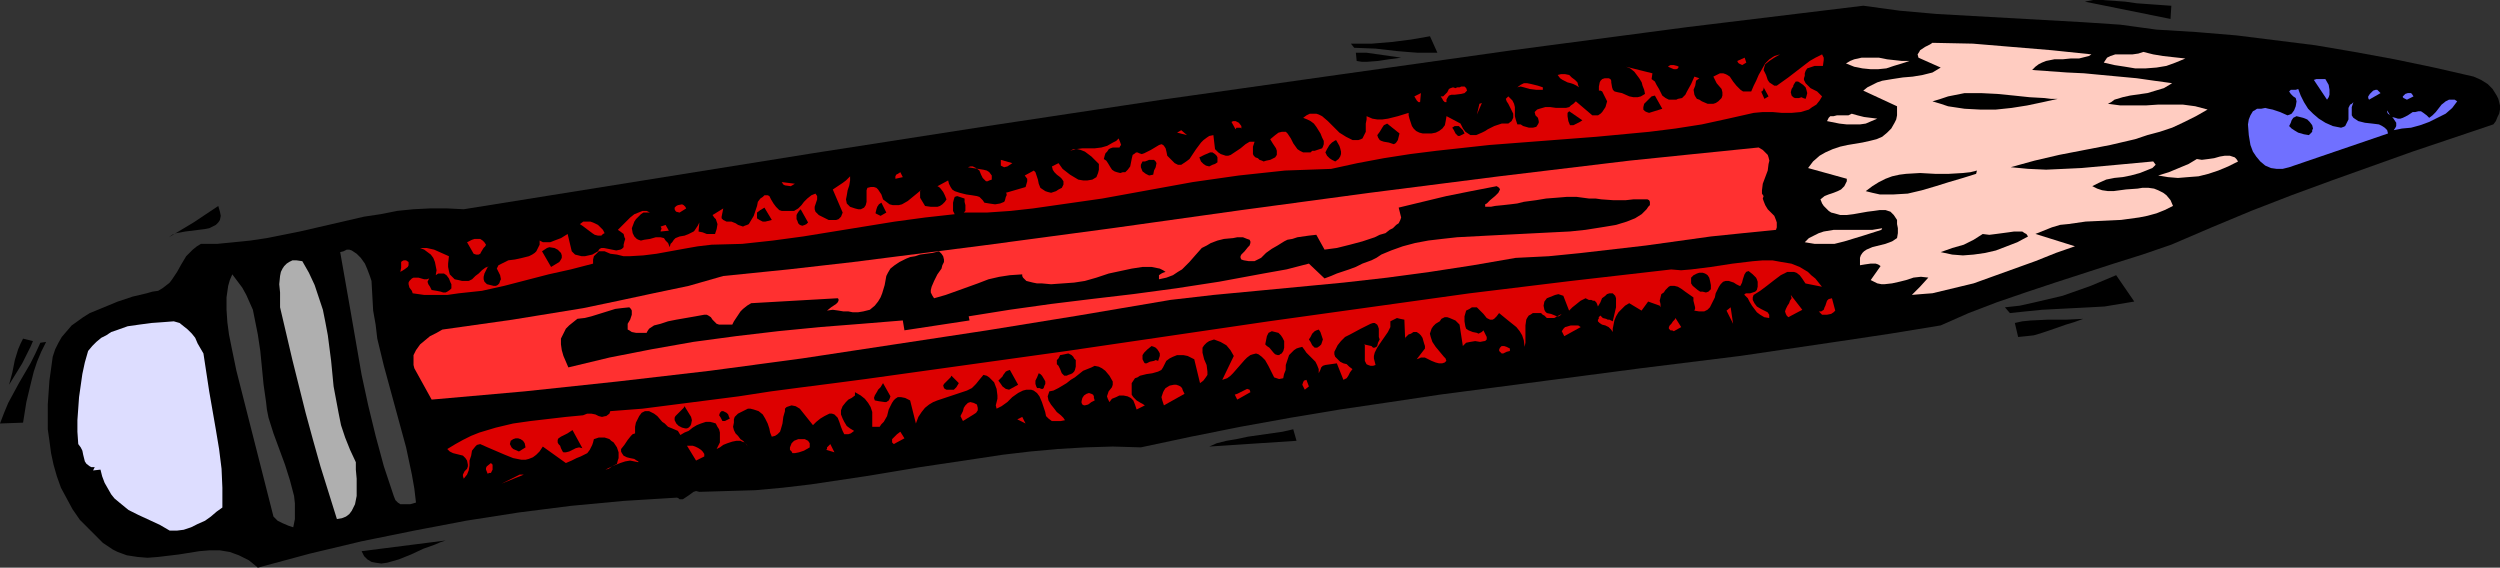 <?xml version="1.0" encoding="UTF-8" standalone="no"?>
<svg
   version="1.0"
   width="129.766mm"
   height="29.466mm"
   id="svg100"
   sodipodi:docname="Pencil 10.wmf"
   xmlns:inkscape="http://www.inkscape.org/namespaces/inkscape"
   xmlns:sodipodi="http://sodipodi.sourceforge.net/DTD/sodipodi-0.dtd"
   xmlns="http://www.w3.org/2000/svg"
   xmlns:svg="http://www.w3.org/2000/svg">
  <rect width="100%" height="100%" fill="#333333" stroke="none"/>
  <sodipodi:namedview
     id="namedview100"
     pagecolor="#ffffff"
     bordercolor="#000000"
     borderopacity="0.25"
     inkscape:showpageshadow="2"
     inkscape:pageopacity="0.0"
     inkscape:pagecheckerboard="0"
     inkscape:deskcolor="#d1d1d1"
     inkscape:document-units="mm" />
  <defs
     id="defs1">
    <pattern
       id="WMFhbasepattern"
       patternUnits="userSpaceOnUse"
       width="6"
       height="6"
       x="0"
       y="0" />
  </defs>
  <path
     style="fill:#000000;fill-opacity:1;fill-rule:evenodd;stroke:none"
     d="m 394.304,61.421 -0.97,-1.131 2.909,-0.323 2.909,-0.647 2.747,-0.647 2.747,-0.647 2.747,-0.97 2.747,-0.97 5.01,-2.101 3.555,5.172 -2.909,0.485 -2.909,0.485 -2.909,0.162 -6.302,0.323 -3.07,0.162 -3.232,0.323 z"
     id="path1" />
  <path
     style="fill:#000000;fill-opacity:1;fill-rule:evenodd;stroke:none"
     d="m 395.92,66.109 -0.646,-2.748 1.454,-0.323 1.616,-0.162 3.394,-0.162 h 3.555 l 3.394,-0.162 -1.778,0.647 -1.616,0.485 -3.232,1.131 -1.454,0.485 -1.616,0.485 -1.454,0.162 z"
     id="path2" />
  <path
     style="fill:#000000;fill-opacity:1;fill-rule:evenodd;stroke:none"
     d="M 7.918,67.24 9.05,67.078 8.08,69.018 7.272,70.958 6.626,72.897 6.141,74.837 5.171,78.878 4.525,82.919 0,83.08 0.808,80.979 1.616,79.039 3.717,75.16 5.979,71.281 6.949,69.341 Z"
     id="path3" />
  <path
     style="fill:#000000;fill-opacity:1;fill-rule:evenodd;stroke:none"
     d="M 4.525,66.432 6.464,66.917 5.979,68.048 5.494,69.018 4.363,71.281 3.07,73.382 1.778,75.483 2.424,73.059 2.909,70.634 3.555,68.533 4.04,67.402 Z"
     id="path4" />
  <path
     style="fill:#000000;fill-opacity:1;fill-rule:evenodd;stroke:none"
     d="m 265.67,9.375 -0.646,-0.808 h 2.101 1.939 l 3.878,-0.323 3.878,-0.485 3.717,-0.647 1.454,3.233 h -1.939 -1.939 l -2.101,-0.162 -1.939,-0.162 -4.202,-0.485 z"
     id="path5" />
  <path
     style="fill:#000000;fill-opacity:1;fill-rule:evenodd;stroke:none"
     d="m 266.155,11.961 -0.162,-1.616 h 2.101 l 2.262,0.323 2.262,0.323 2.262,0.323 -2.424,0.323 -2.101,0.323 -2.101,0.162 h -1.131 z"
     id="path6" />
  <path
     style="fill:#000000;fill-opacity:1;fill-rule:evenodd;stroke:none"
     d="m 237.229,87.606 1.454,-0.647 1.939,-0.485 1.939,-0.323 2.262,-0.485 2.262,-0.323 2.262,-0.323 2.262,-0.323 2.101,-0.485 0.646,2.263 z"
     id="path7" />
  <path
     style="fill:#000000;fill-opacity:1;fill-rule:evenodd;stroke:none"
     d="M 409.009,0.323 410.625,0 h 1.778 l 2.262,0.162 2.262,0.162 2.262,0.323 4.525,0.323 2.262,0.162 -0.162,2.586 z"
     id="path8" />
  <path
     style="fill:#000000;fill-opacity:1;fill-rule:evenodd;stroke:none"
     d="m 87.426,106.032 -0.97,0.323 -1.131,0.485 -2.262,0.808 -2.424,1.131 -2.424,0.97 -1.131,0.323 -1.131,0.323 -1.131,0.162 -1.131,-0.162 -0.808,-0.162 -0.808,-0.485 -0.646,-0.647 -0.485,-0.97 z"
     id="path9" />
  <path
     style="fill:#ffd866;fill-opacity:1;fill-rule:evenodd;stroke:none"
     d="m 229.149,50.592 -0.646,2.101 -0.97,1.94 -1.131,1.94 -1.293,1.94 -1.293,1.94 -1.778,1.778 -1.616,1.778 -1.939,1.616 -1.939,1.616 -2.101,1.616 -2.262,1.455 -2.262,1.455 -2.262,1.293 -2.424,1.293 -2.424,1.131 -2.424,1.131 -5.01,1.94 -2.424,0.808 -2.424,0.647 -2.424,0.647 -2.424,0.485 -2.262,0.323 -2.262,0.323 -2.101,0.162 h -2.101 -1.939 l -1.778,-0.162 -1.778,-0.323 -1.454,-0.485 -1.293,-0.647 -1.293,-0.647 -1.939,-1.778 1.293,-1.778 1.293,-1.778 1.454,-1.616 1.616,-1.455 1.616,-1.455 1.616,-1.293 1.778,-1.131 1.778,-1.131 3.555,-1.94 3.878,-1.616 3.717,-1.455 3.717,-1.293 0.646,-0.485 0.485,-0.485 0.97,-0.97 0.646,-1.131 0.323,-1.293 v -1.293 l -0.162,-1.293 -0.485,-1.293 -0.485,-1.131 -8.08,-9.698 0.646,-0.647 0.808,-0.808 0.97,-0.647 1.131,-0.647 1.131,-0.485 1.454,-0.485 1.293,-0.323 1.616,-0.323 1.616,-0.162 1.616,-0.162 3.394,-0.162 3.555,0.162 3.717,0.647 3.555,0.647 3.555,0.97 1.616,0.647 1.616,0.808 1.454,0.647 1.293,0.808 1.293,0.97 1.293,0.97 0.97,0.97 0.97,1.131 0.646,1.131 0.646,1.293 0.485,1.293 z"
     id="path10" />
  <path
     style="fill:#ffb73d;fill-opacity:1;fill-rule:evenodd;stroke:none"
     d="m 187.133,53.501 -1.616,1.778 -1.616,1.455 -1.939,1.293 -1.778,1.131 -2.101,0.97 -1.939,0.97 -4.202,1.616 -1.293,1.778 -1.454,1.616 -1.454,1.455 -1.616,1.293 -1.454,1.131 -1.616,1.293 -3.07,2.425 -0.646,-0.162 -0.646,-0.162 -0.485,-0.323 -0.323,-0.485 -0.646,-0.808 -0.485,-1.131 -0.646,-2.263 -0.323,-1.131 -0.323,-0.97 1.131,-1.455 1.131,-1.455 2.747,-2.748 2.747,-2.586 2.747,-2.425 2.747,-2.425 2.586,-2.586 1.293,-1.455 1.131,-1.293 0.97,-1.616 0.97,-1.616 1.131,-0.485 0.97,-0.323 h 1.293 l 0.97,0.162 1.131,0.323 0.97,0.485 0.97,0.647 0.808,0.647 0.97,0.808 0.646,0.808 0.646,0.97 0.485,0.97 0.323,0.97 0.162,0.97 0.162,0.97 z"
     id="path11" />
  <path
     style="fill:#000000;fill-opacity:1;fill-rule:evenodd;stroke:none"
     d="m 42.824,40.409 0.323,1.131 0.162,0.808 -0.162,0.808 -0.323,0.485 -0.485,0.485 -0.646,0.323 -0.646,0.323 -0.808,0.162 -3.878,0.485 -1.778,0.323 -0.808,0.323 -0.646,0.485 2.424,-1.455 2.424,-1.455 2.424,-1.616 z"
     id="path12" />
  <path
     style="fill:#000000;fill-opacity:1;fill-rule:evenodd;stroke:none"
     d="m 152.389,90.354 -19.715,-18.103 0.162,-0.808 0.162,-0.485 0.485,-0.647 0.646,-0.647 1.293,-0.97 1.293,-0.97 2.424,2.586 2.101,2.748 1.939,2.748 1.939,2.909 1.778,2.909 1.616,2.909 1.939,2.909 z"
     id="path13" />
  <path
     style="fill:#000000;fill-opacity:1;fill-rule:evenodd;stroke:none"
     d="m 28.765,57.542 -2.747,0.647 -2.909,0.97 -2.747,1.131 -2.747,1.131 -1.293,0.808 -1.131,0.808 -1.131,0.808 -0.97,1.131 -0.97,1.131 -0.646,1.131 -0.646,1.293 -0.485,1.455 -0.646,4.687 -0.323,4.687 v 2.425 2.425 l 0.323,2.263 0.323,2.425 0.485,2.263 0.646,2.263 0.808,2.263 1.131,2.101 1.131,2.101 1.454,2.101 1.778,1.778 1.939,1.94 0.808,0.808 0.97,0.647 0.97,0.647 0.97,0.485 1.778,0.647 2.101,0.323 1.939,0.162 2.101,-0.162 4.04,-0.485 4.04,-0.647 1.939,-0.162 h 2.101 l 1.939,0.323 1.778,0.647 0.97,0.485 0.97,0.485 0.808,0.647 0.97,0.808 10.181,-2.748 10.181,-2.425 10.342,-2.101 10.181,-1.94 10.342,-1.616 10.181,-1.293 10.342,-0.97 10.504,-0.647 0.323,0.162 0.162,0.162 h 0.646 l 0.97,-0.647 1.131,-0.808 0.485,-0.162 0.646,0.162 5.494,-0.162 5.494,-0.162 5.333,-0.485 5.494,-0.647 10.827,-1.616 10.666,-1.778 10.827,-1.616 5.333,-0.808 5.494,-0.647 5.333,-0.485 5.494,-0.323 5.333,-0.162 5.494,0.162 9.858,-2.101 9.696,-1.94 9.858,-1.778 9.696,-1.616 9.858,-1.455 9.696,-1.455 19.715,-2.586 19.715,-2.586 19.554,-2.425 19.715,-2.909 9.696,-1.455 9.858,-1.616 5.494,-2.425 5.494,-2.101 5.656,-1.94 5.818,-1.94 11.474,-3.718 5.656,-1.778 5.656,-1.94 7.918,-3.394 7.757,-3.233 7.918,-3.071 7.918,-2.909 15.837,-5.657 15.837,-5.334 0.485,-0.647 0.323,-0.808 0.323,-0.647 0.162,-0.808 v -0.808 l -0.162,-0.647 -0.162,-0.647 -0.323,-0.647 -0.808,-1.293 -0.97,-0.97 -1.293,-0.808 -1.454,-0.647 -7.757,-1.778 -7.757,-1.616 -7.918,-1.455 -7.595,-1.293 -7.757,-0.97 -7.757,-0.97 -7.757,-0.647 -7.918,-0.485 -7.11,-0.97 -7.272,-0.485 -14.382,-0.808 -14.382,-0.808 -7.272,-0.647 -7.11,-0.97 -34.582,4.203 -34.259,4.526 -34.421,4.849 -34.259,4.849 -34.259,5.172 -34.259,5.334 -34.259,5.496 -34.259,5.496 -3.232,-0.162 h -3.394 l -3.232,0.162 -3.232,0.323 -3.232,0.647 -3.232,0.485 -6.302,1.455 -6.302,1.455 -6.464,1.293 -3.232,0.485 -3.232,0.323 -3.232,0.323 h -3.232 l -0.808,0.485 -0.808,0.647 -0.646,0.647 -0.646,0.647 -0.97,1.616 -0.808,1.455 -0.97,1.455 -0.485,0.647 -0.808,0.647 -0.646,0.485 -0.808,0.485 -1.131,0.162 z"
     id="path14" />
  <path
     style="fill:#ddddff;fill-opacity:1;fill-rule:evenodd;stroke:none"
     d="m 15.352,87.121 0.485,0.647 0.323,0.647 0.162,0.808 0.162,0.647 0.162,0.647 0.323,0.485 0.646,0.485 0.323,0.162 h 0.646 l -0.323,0.647 1.454,-0.162 0.323,1.293 0.485,1.293 0.646,1.131 0.646,1.131 0.646,0.808 0.97,0.808 1.778,1.455 1.939,0.97 4.202,1.94 1.939,1.131 h 1.454 l 1.293,-0.162 1.454,-0.485 1.293,-0.647 1.454,-0.647 1.131,-0.808 1.131,-0.97 1.131,-0.808 v -3.879 l -0.162,-3.718 -0.485,-3.879 -0.646,-3.879 -1.293,-7.435 -1.131,-7.435 -1.131,-1.94 -0.485,-1.131 -0.646,-0.808 -0.808,-0.808 -0.808,-0.647 -0.808,-0.647 -1.131,-0.323 -2.101,0.162 -2.262,0.162 -2.424,0.323 -2.262,0.323 -2.262,0.808 -0.97,0.323 -0.97,0.647 -0.97,0.485 -0.97,0.808 -0.808,0.808 -0.808,0.97 -0.646,2.263 -0.485,2.263 -0.323,2.263 -0.323,2.263 -0.162,2.263 -0.162,2.263 v 2.263 z"
     id="path15" />
  <path
     style="fill:#3f3f3f;fill-opacity:1;fill-rule:evenodd;stroke:none"
     d="m 46.379,72.736 7.272,28.609 0.808,0.808 0.97,0.485 1.131,0.485 0.97,0.323 0.323,-1.616 v -1.455 -1.616 l -0.162,-1.455 -0.808,-3.071 -0.97,-3.071 -1.131,-3.071 -1.131,-3.071 -0.97,-3.071 -0.323,-1.616 -0.162,-1.455 -0.485,-3.394 -0.646,-6.627 -0.485,-3.233 -0.646,-3.233 -0.323,-1.616 -0.646,-1.455 -0.646,-1.455 -0.808,-1.455 -0.97,-1.293 -0.97,-1.293 -0.485,1.131 -0.323,1.131 -0.162,1.131 -0.162,1.131 v 2.425 l 0.162,2.425 0.323,2.425 0.485,2.425 z"
     id="path16" />
  <path
     style="fill:#afafaf;fill-opacity:1;fill-rule:evenodd;stroke:none"
     d="m 54.944,60.29 2.424,10.345 2.586,10.345 1.454,5.334 1.454,5.172 1.616,5.172 1.616,5.172 0.97,-0.162 0.808,-0.323 0.646,-0.485 0.485,-0.647 0.323,-0.647 0.323,-0.647 0.323,-1.616 v -1.616 -1.778 l -0.162,-1.778 V 90.677 l -1.131,-2.425 -0.97,-2.425 -0.808,-2.425 -0.485,-2.425 -0.97,-5.172 -0.485,-5.011 -0.646,-5.011 -0.485,-2.586 -0.485,-2.425 -0.808,-2.425 -0.808,-2.425 -1.131,-2.425 -1.293,-2.263 -1.131,-0.162 h -0.808 l -0.646,0.323 -0.485,0.323 -0.485,0.485 -0.323,0.485 -0.323,0.647 -0.162,0.808 -0.162,1.616 0.162,1.616 z"
     id="path17" />
  <path
     style="fill:#3f3f3f;fill-opacity:1;fill-rule:evenodd;stroke:none"
     d="m 66.741,49.46 2.101,11.961 2.101,12.123 1.293,5.98 1.454,5.98 1.616,5.98 1.939,5.819 0.323,0.808 0.485,0.485 0.485,0.323 h 0.646 1.293 l 1.131,-0.323 -0.323,-2.748 -0.485,-2.748 -1.131,-5.334 -2.909,-10.668 -1.454,-5.334 -1.293,-5.334 -0.323,-2.748 -0.485,-2.748 -0.162,-2.909 -0.162,-2.909 -0.323,-0.97 -0.485,-1.293 -0.485,-1.131 -0.808,-1.131 -0.808,-0.808 -0.485,-0.323 -0.485,-0.323 -0.485,-0.162 h -0.485 l -0.646,0.323 z"
     id="path18" />
  <path
     style="fill:#dd0000;fill-opacity:1;fill-rule:evenodd;stroke:none"
     d="m 82.416,48.652 0.808,0.323 0.646,0.485 0.646,0.485 0.485,0.647 0.323,0.808 0.162,0.808 0.162,0.808 -0.162,0.97 0.485,-0.323 h 0.646 0.485 l 0.485,0.323 0.485,0.647 0.323,0.808 0.162,0.323 v 0.323 0.485 l -0.323,0.323 -0.485,0.323 -0.323,0.162 h -0.485 l -0.485,-0.162 -0.808,-0.162 -0.97,-0.162 -0.323,-0.647 -0.323,-0.485 -0.162,-0.485 0.162,-0.323 0.162,-0.323 -0.485,0.162 h -0.485 l -1.131,-0.323 h -0.485 -0.485 l -0.323,0.162 -0.485,0.485 -0.162,0.323 v 0.323 l 0.162,0.647 0.485,0.647 0.162,0.485 2.262,0.323 h 2.424 2.101 l 2.262,-0.323 4.525,-0.485 4.363,-0.97 8.726,-2.263 4.363,-0.97 4.363,-1.131 v -0.323 -0.485 l 0.162,-0.647 0.323,-0.323 0.323,-0.323 0.323,-0.323 h 0.485 0.646 l 1.131,0.485 1.293,0.162 1.293,0.323 h 1.131 l 2.747,-0.162 2.586,-0.323 5.333,-0.97 2.747,-0.485 2.747,-0.323 5.979,-0.162 5.979,-0.647 5.979,-0.808 5.979,-0.97 11.958,-1.94 5.979,-0.808 5.818,-0.647 v 0 l -0.162,-0.323 -0.162,-0.323 v -0.647 -0.97 l 0.162,-0.647 0.162,-0.485 0.485,-0.162 0.485,0.162 0.485,0.162 0.485,0.162 v 0.647 l 0.162,0.647 v 0.808 0.323 l -0.323,0.323 h 4.525 l 4.686,-0.323 4.363,-0.485 4.525,-0.647 9.05,-1.293 8.888,-1.616 8.888,-1.616 9.05,-1.293 4.525,-0.485 4.525,-0.485 4.525,-0.162 4.525,-0.162 5.171,-1.131 5.171,-0.97 5.171,-0.808 5.171,-0.647 10.342,-1.131 10.504,-0.808 10.504,-0.808 10.342,-0.97 5.171,-0.647 5.171,-0.808 5.171,-1.131 5.01,-1.131 1.778,-0.162 h 1.939 l 1.778,0.162 h 1.939 l 1.778,-0.162 1.616,-0.485 0.646,-0.485 0.808,-0.485 0.646,-0.808 0.485,-0.808 -0.485,-0.485 -0.485,-0.485 -1.293,-0.647 -0.485,-0.485 -0.485,-0.485 -0.323,-0.647 V 15.355 l 0.162,-0.485 v -0.485 l 0.162,-0.485 0.323,-0.485 0.485,-0.162 0.97,-0.323 h 0.97 0.646 l 0.162,-1.131 v -0.485 l -0.323,-0.647 -1.293,0.647 -1.131,0.647 -2.101,1.616 -2.101,1.616 -1.131,0.808 -1.131,0.808 h -0.485 l -0.485,-0.323 -0.485,-0.323 -0.323,-0.485 -0.323,-0.97 -0.485,-0.97 0.162,-0.647 0.162,-0.485 0.808,-0.647 0.97,-0.647 1.131,-0.647 -1.131,0.323 -0.97,0.647 -0.808,0.808 -0.646,1.131 -0.646,1.131 -0.485,1.131 -0.485,0.97 -0.485,1.131 h -0.646 -0.485 -0.485 l -0.485,-0.323 -0.808,-0.808 -0.646,-0.808 -0.646,-0.97 -0.485,-0.323 -0.323,-0.162 -0.485,-0.162 h -0.646 l -0.646,0.323 -0.646,0.323 0.323,0.647 0.323,0.647 0.97,1.131 0.162,0.647 v 0.647 l -0.162,0.485 -0.323,0.323 -0.323,0.323 -0.485,0.323 -0.485,0.162 h -0.646 -0.485 l -1.131,-0.485 -0.485,-0.323 -0.485,-0.162 -0.323,-0.485 -0.162,-0.323 -0.162,-0.97 0.323,-0.808 0.162,-0.97 0.646,-0.485 -0.97,-0.323 -0.646,1.455 -0.808,1.455 -0.323,0.647 -0.646,0.647 -0.808,0.162 -0.323,0.162 h -0.646 -0.485 -0.323 l -0.646,-0.323 -0.646,-0.485 -0.323,-0.647 -0.323,-0.647 -0.485,-0.808 -0.323,-0.647 -0.646,-0.485 0.162,-1.131 -5.171,-1.293 0.808,0.323 0.808,0.647 0.485,0.647 0.485,0.647 0.485,0.808 0.162,0.647 0.323,0.808 0.162,0.808 -0.808,0.485 -0.646,0.162 h -0.808 l -0.808,-0.162 -1.454,-0.647 -0.808,-0.162 -0.646,-0.162 -0.323,-0.323 -0.162,-0.485 -0.162,-0.97 v -0.323 l -0.162,-0.323 -0.323,-0.162 h -0.323 -0.485 l -0.485,0.162 -0.323,0.323 -0.162,0.323 -0.162,0.808 v 0.808 h 0.323 l 0.323,0.162 0.323,0.647 0.162,0.323 0.162,0.323 0.323,0.647 -0.323,1.131 -0.323,0.485 -0.323,0.485 -0.323,0.323 -0.485,0.323 h -0.485 -0.646 l -3.232,-2.748 -0.485,0.485 -0.485,0.323 -0.323,0.323 -0.646,0.162 h -0.97 -0.97 l -1.131,-0.162 h -0.97 l -1.131,0.323 -0.485,0.162 -0.485,0.485 0.162,0.647 0.485,0.485 0.162,0.647 v 0.323 l -0.162,0.323 -0.323,0.485 -0.646,0.162 h -0.323 -0.485 l -1.131,-0.323 -0.485,-0.323 h -0.646 l -0.323,-0.97 -0.162,-0.647 v -1.131 -0.647 l -0.162,-0.647 -0.323,-0.647 -0.323,-0.323 -0.485,-0.485 -0.485,0.485 0.162,0.485 0.323,0.485 0.646,1.293 0.323,0.647 v 0.808 l -0.323,0.647 -0.646,0.485 h -0.646 -0.646 l -1.454,0.485 -1.293,0.647 -0.485,0.323 -0.646,0.323 -1.131,0.485 h -0.646 -0.485 l -0.485,-0.323 -0.485,-0.323 -0.485,-0.647 -0.485,-0.97 -2.747,-1.455 -0.162,0.97 -0.162,0.808 -0.485,0.647 -0.646,0.485 -0.646,0.323 -0.808,0.162 h -0.97 -0.808 l -0.646,-0.162 -0.646,-0.323 -0.485,-0.485 -0.323,-0.485 -0.485,-1.455 -0.162,-0.647 V 22.144 l -2.101,0.647 -1.939,0.485 -1.131,0.162 h -0.97 l -0.97,-0.162 -1.131,-0.485 v 0.647 l -0.162,0.808 v 1.616 l -0.323,0.647 -0.323,0.647 -0.323,0.162 -0.485,0.162 h -0.485 -0.646 l -0.646,-0.323 -0.646,-0.323 -1.293,-0.808 -1.131,-1.131 -1.131,-1.131 -1.131,-0.97 -0.646,-0.323 -0.485,-0.162 h -0.646 -0.646 l -0.646,0.323 -0.646,0.485 0.808,0.323 0.646,0.323 0.646,0.485 0.485,0.647 0.808,1.293 0.323,0.808 0.323,0.647 v 0.647 l -0.162,0.485 -0.162,0.323 -0.485,0.162 -0.97,0.323 h -0.485 l -0.323,0.323 h -0.808 -0.646 l -0.646,-0.323 -0.485,-0.323 -0.808,-1.131 -0.485,-0.97 -0.646,-0.97 -0.323,-0.323 h -0.323 -0.485 l -0.646,0.162 -0.646,0.485 -0.97,0.808 0.485,0.808 0.646,0.97 0.162,0.485 v 0.323 0.485 l -0.323,0.485 -0.97,0.485 -0.808,0.162 -0.485,0.162 -0.323,-0.162 -0.485,-0.162 -0.323,-0.323 -0.485,-0.162 -0.323,-0.323 -0.162,-0.323 v -0.485 -0.97 l 0.323,-0.97 h -0.485 -0.485 l -0.808,0.485 -0.97,0.808 -0.97,0.647 -0.97,0.647 -0.485,0.162 h -0.485 l -0.485,-0.162 -0.485,-0.162 -0.485,-0.323 -0.646,-0.647 -0.323,-2.748 -0.808,0.162 -0.485,0.323 -0.646,0.485 -0.485,0.485 -0.97,1.293 -0.97,1.455 -0.323,0.485 -0.646,0.485 -0.485,0.323 -0.485,0.323 h -0.646 l -0.646,-0.323 -0.646,-0.647 -0.808,-0.808 -0.162,-0.808 -0.162,-0.647 -0.323,-0.485 -0.162,-0.162 -0.323,-0.162 -0.485,0.162 -0.808,0.485 -0.808,0.485 -0.97,0.485 -0.323,0.162 -0.485,0.162 -0.485,-0.162 -0.323,-0.162 h -0.323 l -0.162,0.162 -0.485,0.323 -0.162,0.647 -0.323,1.616 -0.485,0.647 -0.485,0.485 h -0.485 l -0.485,0.162 -0.646,-0.162 -0.485,-0.162 -0.485,-0.323 -0.323,-0.485 -0.485,-0.808 -0.323,-0.485 -0.485,-0.323 0.162,-0.647 0.162,-0.485 0.323,-0.323 0.323,-0.485 0.323,-0.162 0.485,-0.162 h 0.485 0.646 0.162 l 0.162,-0.323 0.162,-0.162 -0.162,-0.485 -0.323,-0.808 -0.485,0.485 -0.646,0.323 -1.131,0.647 -1.131,0.323 -1.293,0.162 h -1.293 -1.131 l -1.293,0.162 -1.131,0.323 0.646,-0.323 h 0.808 l 0.646,0.162 0.808,0.323 0.646,0.485 0.646,0.485 0.646,0.647 0.485,0.485 0.323,0.323 v 0.323 0.485 0.323 l -0.162,0.647 -0.323,0.808 -0.808,0.485 -0.97,0.162 h -0.808 l -0.97,-0.162 -0.808,-0.485 -0.808,-0.485 -1.454,-1.131 -0.808,-1.131 -1.293,0.647 0.162,0.647 0.323,0.485 0.485,0.485 0.646,0.485 0.323,0.323 0.323,0.485 v 0.647 l -0.162,0.323 -0.162,0.323 -0.646,0.323 -0.485,0.323 -0.485,0.162 -0.485,0.162 -0.646,-0.162 -0.485,-0.162 -0.485,-0.323 -0.485,-0.323 -0.323,-0.808 -0.162,-0.808 -0.323,-0.97 -0.162,-0.485 -0.323,-0.323 -1.778,0.97 0.485,0.647 v 0.485 l -0.323,1.131 -3.878,1.131 0.162,0.162 v 0.323 l -0.162,0.323 -0.162,0.647 -0.162,0.323 -0.808,0.323 -0.97,0.162 -1.131,-0.162 -0.97,-0.162 -0.323,-0.485 -0.323,-0.323 -0.323,-0.323 -0.485,-0.162 -0.97,-0.162 -1.131,-0.162 -1.293,-0.323 -0.97,-0.323 -0.485,-0.323 -0.323,-0.485 -0.323,-0.647 -0.162,-0.647 -2.101,1.131 0.323,0.162 0.323,0.323 0.485,0.647 0.323,0.647 0.323,0.808 -0.323,0.485 -0.485,0.485 -0.485,0.323 -0.485,0.162 h -1.293 l -1.131,-0.162 -0.485,-0.808 -0.485,-0.808 V 37.984 37.499 l 0.323,-0.323 0.646,-0.485 -0.646,0.485 -0.97,0.808 -1.778,1.455 -1.131,0.647 -0.646,0.162 h -0.485 -0.646 l -0.646,-0.162 -0.646,-0.485 -0.646,-0.485 -0.162,-0.485 -0.162,-0.485 -0.323,-0.485 -0.323,-0.485 -0.323,-0.323 -0.485,-0.162 h -0.646 l -0.646,0.162 -0.162,0.485 v 2.263 l -0.162,0.647 -0.323,0.485 -0.323,0.162 -0.323,0.162 h -0.485 l -0.646,-0.162 -0.485,-0.162 -0.485,-0.162 -0.323,-0.323 -0.323,-0.323 -0.162,-0.808 0.162,-0.808 0.162,-0.97 0.323,-0.97 0.162,-0.97 v -0.808 l -0.808,0.808 -0.646,0.485 -0.97,0.647 -0.97,0.647 1.939,4.526 -0.323,0.808 -0.485,0.485 -0.485,0.162 h -0.808 -0.646 l -0.646,-0.323 -0.646,-0.323 -0.646,-0.323 -0.323,-0.323 -0.323,-0.323 -0.162,-0.485 V 40.57 l 0.162,-0.485 0.162,-0.485 0.162,-0.485 v -0.647 l -0.323,-0.485 -0.808,0.323 -0.808,0.647 -0.646,0.647 -0.485,0.647 -0.646,0.647 -0.808,0.485 h -0.323 -1.131 -0.646 -0.323 l -0.485,-0.162 -0.646,-0.647 -0.485,-0.647 -0.485,-0.808 -0.323,-0.647 -0.323,-0.162 h -0.323 -0.323 l -0.323,0.323 -0.485,0.323 -0.485,0.647 -0.162,0.808 -0.323,0.97 -0.323,0.97 -0.485,0.808 -0.485,0.808 -0.323,0.162 -0.485,0.162 -0.323,0.162 -0.485,-0.162 -0.485,-0.162 -0.485,-0.323 -0.808,-0.323 h -0.97 l -0.646,-0.323 -0.323,-0.323 v -0.323 l 0.323,-1.616 -2.101,1.293 0.323,0.485 0.323,0.323 0.323,0.97 -0.162,0.97 -0.323,0.97 h -0.97 -0.646 l -0.808,-0.323 -0.808,-0.162 0.162,-1.778 -0.323,0.647 -0.323,0.485 -0.323,0.485 -0.162,0.162 -0.97,0.485 -0.808,0.323 -0.97,0.162 -0.808,0.323 -0.323,0.323 -0.323,0.485 -0.323,0.323 -0.162,0.647 -0.323,-0.808 -0.485,-0.485 -0.323,-0.485 -0.646,-0.162 h -0.485 -0.485 l -1.131,0.323 -1.131,0.162 -0.646,0.162 -0.485,-0.162 -0.323,-0.162 -0.485,-0.485 -0.323,-0.647 -0.162,-0.97 0.485,-1.293 0.323,-0.485 0.485,-0.485 0.485,-0.485 0.485,-0.323 h 0.646 0.646 l -0.646,-0.323 h -0.808 l -0.808,0.323 -0.808,0.323 -0.808,0.647 -0.808,0.808 -1.616,1.616 0.485,0.323 0.646,0.485 0.162,0.647 0.162,0.323 -0.162,0.485 -0.162,0.647 v 0.485 l -0.323,0.323 -0.323,0.162 -0.808,0.162 -0.808,-0.162 -0.808,-0.162 -0.808,-0.162 h -0.485 l -0.323,0.162 -0.162,0.162 -0.162,0.323 -1.131,0.647 -1.454,0.323 h -0.646 l -0.646,-0.162 -0.646,-0.162 -0.646,-0.647 -0.808,-3.394 -1.293,0.808 -1.293,0.485 -0.808,0.323 h -0.646 -0.808 l -0.646,-0.323 v 0.808 l -0.323,0.647 -0.323,0.647 -0.323,0.323 -0.485,0.323 -0.646,0.323 -1.293,0.323 -1.454,0.323 -1.293,0.162 -0.646,0.323 -0.646,0.323 -0.646,0.323 -0.323,0.647 0.646,1.293 0.162,0.808 -0.162,0.323 -0.162,0.485 -0.323,0.323 -0.323,0.162 h -0.485 l -1.293,-0.323 -0.485,-0.485 -0.162,-0.485 v -0.485 l 0.162,-0.647 0.485,-0.97 0.162,-0.323 0.323,-0.162 -0.808,0.323 -0.646,0.485 -0.646,0.647 -0.646,0.485 -0.646,0.647 -0.646,0.323 H 91.142 90.657 L 90.011,54.956 89.203,54.794 88.718,54.309 88.234,53.824 88.072,53.178 87.91,52.37 v -0.647 l 0.162,-1.455 -1.454,-0.647 -1.454,-0.647 -1.454,-0.323 h -0.646 z"
     id="path19" />
  <path
     style="fill:#dd0000;fill-opacity:1;fill-rule:evenodd;stroke:none"
     d="m 78.538,53.339 0.808,-0.485 0.646,-0.485 0.162,-0.323 v -0.323 -0.323 l -0.485,-0.323 h -0.485 l -0.323,0.162 -0.162,0.162 v 0.323 0.808 z"
     id="path20" />
  <path
     style="fill:#dd0000;fill-opacity:1;fill-rule:evenodd;stroke:none"
     d="m 92.92,49.783 0.485,0.162 h 0.485 l 0.323,-0.162 0.162,-0.323 0.485,-0.808 0.323,-0.323 0.162,-0.323 -0.323,-0.485 -0.323,-0.323 -0.485,-0.323 h -0.646 -0.485 l -0.485,0.162 -0.97,0.485 z"
     id="path21" />
  <path
     style="fill:#dd0000;fill-opacity:1;fill-rule:evenodd;stroke:none"
     d="m 113.766,43.965 0.485,0.323 1.293,0.97 0.646,0.485 0.485,0.323 0.646,0.162 h 0.646 l 0.323,-0.323 0.323,-0.162 -0.323,-0.647 -0.485,-0.485 -0.485,-0.485 -0.646,-0.323 -0.808,-0.323 h -0.646 -0.808 z"
     id="path22" />
  <path
     style="fill:#000000;fill-opacity:1;fill-rule:evenodd;stroke:none"
     d="m 108.11,52.37 0.808,-0.485 0.808,-0.485 0.323,-0.485 0.162,-0.323 V 50.107 l -0.162,-0.485 -0.323,-0.323 -0.323,-0.323 -0.646,-0.323 -0.97,-0.162 -0.485,0.162 -0.485,0.323 -0.485,0.323 z"
     id="path23" />
  <path
     style="fill:#ff3030;fill-opacity:1;fill-rule:evenodd;stroke:none"
     d="m 81.285,72.251 3.394,6.142 18.261,-1.616 18.261,-1.94 18.099,-2.101 18.099,-2.425 18.099,-2.748 18.099,-2.748 17.938,-2.909 18.099,-3.071 8.403,-0.97 8.565,-0.808 16.968,-1.616 8.565,-0.97 8.403,-1.131 8.403,-1.293 8.403,-1.455 6.464,-0.323 6.464,-0.647 12.605,-1.455 12.766,-1.778 6.302,-0.647 6.464,-0.647 0.162,-0.485 V 44.126 43.641 l -0.162,-0.485 -0.323,-0.808 -0.646,-0.647 -0.646,-0.647 -0.485,-0.808 -0.323,-0.808 -0.162,-0.485 0.162,-0.485 -0.323,-0.485 v -0.647 l 0.162,-1.293 0.485,-1.293 0.485,-1.293 0.162,-1.293 0.162,-0.647 -0.162,-0.647 -0.162,-0.485 -0.485,-0.485 -0.485,-0.485 -0.808,-0.485 -12.766,1.293 -12.605,1.293 -25.533,3.071 -25.371,3.233 -25.21,3.394 -25.371,3.556 -25.371,3.394 -25.371,3.233 -12.766,1.455 -12.766,1.293 -6.787,1.94 -6.949,1.455 -6.787,1.455 -6.949,1.455 -13.898,2.263 -13.736,1.94 -1.131,0.647 -1.293,0.647 -0.97,0.808 -0.97,0.808 -0.808,1.131 -0.485,0.97 v 1.293 0.647 z"
     id="path24" />
  <path
     style="fill:#dd0000;fill-opacity:1;fill-rule:evenodd;stroke:none"
     d="m 132.35,41.055 0.162,0.323 0.162,0.162 0.646,0.162 1.293,-0.808 -0.162,-0.323 -0.323,-0.323 -0.323,-0.162 -0.808,0.162 -0.323,0.162 -0.323,0.323 z"
     id="path25" />
  <path
     style="fill:#dd0000;fill-opacity:1;fill-rule:evenodd;stroke:none"
     d="m 129.603,44.45 0.162,0.323 v 0.162 l -0.162,0.323 v 0.162 l 1.616,-0.162 -0.646,-1.131 z"
     id="path26" />
  <path
     style="fill:#dd0000;fill-opacity:1;fill-rule:evenodd;stroke:none"
     d="m 155.136,36.529 0.808,-0.485 -2.586,-0.323 0.323,0.485 0.323,0.162 z"
     id="path27" />
  <path
     style="fill:#000000;fill-opacity:1;fill-rule:evenodd;stroke:none"
     d="m 148.995,43.156 0.646,0.323 h 0.485 l 0.646,-0.162 0.646,-0.162 -1.454,-2.425 -0.808,0.485 -0.646,0.485 v 0.485 0.323 0.323 z"
     id="path28" />
  <path
     style="fill:#000000;fill-opacity:1;fill-rule:evenodd;stroke:none"
     d="m 156.913,44.126 0.485,0.162 0.485,-0.162 0.323,-0.162 0.323,-0.323 -1.454,-2.586 -0.323,0.323 -0.323,0.485 -0.162,0.323 v 0.485 0.323 l 0.162,0.323 0.162,0.485 z"
     id="path29" />
  <path
     style="fill:#dd0000;fill-opacity:1;fill-rule:evenodd;stroke:none"
     d="m 175.659,35.075 1.454,-0.323 -0.485,-0.97 -0.485,0.323 -0.323,0.162 -0.162,0.323 z"
     id="path30" />
  <path
     style="fill:#000000;fill-opacity:1;fill-rule:evenodd;stroke:none"
     d="m 171.781,41.702 v 0.162 l 0.323,0.162 0.646,0.323 1.131,-0.647 -0.97,-1.94 -0.485,0.323 -0.323,0.485 -0.162,0.485 z"
     id="path31" />
  <path
     style="fill:#dd0000;fill-opacity:1;fill-rule:evenodd;stroke:none"
     d="m 87.749,88.091 0.485,0.485 0.646,0.323 1.293,0.323 0.646,0.162 0.485,0.485 0.323,0.485 0.162,0.808 v 0.323 l -0.162,0.485 -0.485,0.485 -0.162,0.323 -0.162,0.323 v 0.323 l 0.162,0.485 0.646,-0.808 0.323,-0.808 0.162,-0.97 V 90.354 l 0.323,-0.97 0.162,-0.97 0.646,-0.808 0.323,-0.323 0.646,-0.162 1.454,0.647 3.394,1.455 1.616,0.647 0.808,0.162 0.808,0.162 h 0.808 l 0.646,-0.162 0.808,-0.323 0.646,-0.485 0.646,-0.647 0.646,-0.97 4.525,3.233 1.131,-0.485 0.97,-0.485 0.808,-0.323 0.646,-0.323 0.646,-0.323 0.485,-0.647 0.485,-0.97 0.162,-0.485 0.162,-0.647 0.97,-0.323 h 1.131 l 0.97,0.323 0.323,0.323 0.485,0.323 0.646,0.97 0.323,0.97 v 0.485 0.647 l -0.162,0.485 -0.162,0.647 -2.262,1.131 0.646,-0.162 0.646,-0.485 1.616,-0.647 0.97,-0.323 0.97,-0.162 0.808,0.162 0.808,0.162 v -0.162 l -0.323,-0.162 -0.485,-0.323 -0.808,-0.162 -0.646,-0.162 -0.646,-0.323 -0.323,-0.485 -0.162,-0.323 v -0.485 l 0.646,-0.808 0.646,-0.97 0.646,-0.808 0.323,-0.323 0.485,-0.162 V 84.535 83.727 l 0.162,-0.808 0.323,-0.647 0.323,-0.647 0.485,-0.647 0.646,-0.323 h 0.808 l 0.97,0.485 0.646,0.485 0.97,1.131 0.485,0.323 0.646,0.647 0.808,0.323 1.131,0.485 0.485,0.808 0.808,-0.485 0.808,-0.323 0.808,-0.647 0.808,-0.485 0.808,-0.323 0.97,-0.323 h 0.808 l 0.646,0.162 0.485,0.162 0.323,0.647 0.323,0.485 0.162,0.647 v 0.647 1.293 l -0.646,1.293 0.646,-0.323 0.646,-0.485 0.808,-0.323 0.97,-0.323 0.808,-0.162 h 0.808 l 0.323,0.162 0.485,0.162 0.323,0.323 0.323,0.485 -0.485,-0.647 -0.485,-0.485 -0.485,-0.323 -0.485,-0.647 -0.485,-0.485 -0.323,-0.647 -0.162,-0.647 0.162,-0.808 v -0.647 l 0.162,-0.485 0.323,-0.323 0.323,-0.323 0.97,-0.485 0.97,-0.485 h 0.485 l 0.646,0.162 0.97,0.323 0.808,0.647 0.485,0.808 0.485,0.97 0.323,0.97 0.162,0.808 0.323,0.808 0.646,-0.162 0.485,-0.323 0.485,-0.485 0.162,-0.485 0.323,-1.131 0.162,-1.293 0.323,-1.131 v -0.485 l 0.323,-0.323 0.485,-0.162 0.485,-0.162 0.808,0.162 0.808,0.485 2.586,3.233 0.646,-0.647 0.808,-0.647 0.808,-0.485 0.97,-0.485 h 0.485 l 0.485,0.162 0.323,0.323 0.323,0.323 0.323,0.808 0.323,0.97 0.323,0.808 0.162,0.323 0.162,0.323 h 0.323 0.485 l 0.485,-0.162 0.646,-0.485 -0.808,-0.485 -0.646,-0.485 -0.485,-0.808 -0.323,-0.647 -0.323,-0.808 v -0.808 l 0.323,-0.808 0.646,-0.808 0.485,-0.485 0.323,-0.162 0.323,-0.162 0.646,-0.485 v -0.162 -0.485 l 1.131,0.647 0.808,0.647 0.646,0.808 0.485,0.808 0.323,0.97 v 0.97 0.97 0.97 h 0.808 0.646 l 0.323,-0.485 0.485,-0.485 0.646,-1.131 0.323,-1.293 0.646,-1.293 0.323,-0.485 0.323,-0.323 0.485,-0.323 h 0.646 l 0.808,0.162 0.97,0.485 1.131,4.526 0.485,-1.293 0.646,-0.97 0.646,-0.808 0.808,-0.647 0.808,-0.485 0.808,-0.323 1.939,-0.647 1.939,-0.647 1.939,-0.647 0.97,-0.485 0.808,-0.808 0.646,-0.808 0.808,-0.97 0.646,0.162 0.485,0.323 0.485,0.485 0.485,0.485 0.485,1.293 0.162,1.293 v 0.647 l -0.162,0.647 -0.162,0.647 0.162,0.647 0.97,-0.485 1.131,-0.808 0.97,-0.97 1.131,-0.808 0.97,-0.485 0.646,-0.162 h 0.485 0.485 l 0.485,0.162 0.646,0.485 0.485,0.647 0.485,1.131 0.323,0.97 0.323,0.97 0.162,0.808 0.485,0.485 0.646,0.485 h 0.485 0.646 0.646 l 0.808,-0.162 -0.323,-0.485 -0.485,-0.485 -0.808,-0.647 -0.485,-0.647 -0.646,-0.808 -0.485,-0.808 -0.162,-0.808 0.162,-0.485 0.162,-0.485 0.808,-0.162 0.97,-0.485 1.616,-0.97 0.808,-0.647 0.808,-0.485 1.616,-1.293 0.808,-0.323 0.808,-0.323 0.646,-0.323 0.808,0.162 0.646,0.323 0.646,0.485 0.808,0.97 0.646,1.131 v 0.647 l -0.162,0.485 -0.646,0.808 -0.162,0.485 -0.162,0.485 0.162,0.485 0.323,0.647 0.485,-0.647 0.808,-0.323 0.646,-0.323 h 0.808 l 0.808,0.162 0.646,0.323 0.485,0.485 0.323,0.808 0.323,0.97 1.616,-0.808 -0.485,-0.323 -0.323,-0.162 -0.808,-0.485 -0.646,-0.647 -0.323,-0.485 v -0.485 -0.97 -0.808 l 0.323,-0.485 0.323,-0.485 0.485,-0.162 0.485,-0.323 1.293,-0.323 1.131,-0.162 1.131,-0.323 0.646,-0.323 0.323,-0.485 0.323,-0.647 0.323,-0.647 0.646,-0.485 0.646,-0.323 0.808,-0.323 h 0.646 0.646 l 0.808,0.162 0.646,0.323 0.646,0.323 1.131,4.687 0.646,-0.485 0.485,-0.647 0.323,-0.485 v -0.647 l -0.162,-1.293 -0.485,-1.131 -0.323,-1.293 v -0.485 -0.485 l 0.323,-0.485 0.485,-0.485 0.485,-0.323 0.97,-0.323 1.293,0.485 1.131,0.647 0.808,0.97 0.646,1.131 -2.262,4.687 0.485,-0.162 0.485,-0.162 0.646,-0.485 0.485,-0.485 1.131,-1.293 1.131,-1.293 0.485,-0.485 0.646,-0.485 0.485,-0.162 0.646,-0.162 0.485,0.162 0.646,0.485 0.646,0.647 0.646,1.131 0.485,0.97 0.485,0.97 0.162,0.323 0.485,0.162 0.485,0.162 0.808,-0.162 0.162,-0.808 0.323,-0.808 V 71.604 l 0.323,-0.97 0.323,-0.97 0.646,-0.647 0.323,-0.323 0.485,-0.323 0.485,-0.162 0.646,-0.162 0.485,0.647 0.323,0.485 1.131,1.131 0.646,0.647 0.323,0.647 0.323,0.808 v 0.808 l 0.323,-0.647 0.162,-0.485 0.323,-0.323 0.485,-0.162 1.131,-0.162 1.131,-0.162 1.293,3.233 0.323,-0.162 0.323,-0.162 0.323,-0.485 0.323,-0.647 0.485,-0.647 -0.646,-0.485 -0.485,-0.485 -0.646,-0.162 -0.646,-0.323 -0.485,-0.485 -0.485,-0.485 -0.162,-0.485 v -0.485 l 0.162,-0.323 0.485,-0.97 0.646,-0.808 0.808,-0.808 0.97,-0.485 2.101,-1.131 1.939,-0.97 0.485,-0.162 h 0.323 l 0.485,0.323 0.162,0.323 0.162,0.485 v 1.131 0.485 l 0.162,0.485 -0.323,0.647 -0.162,0.647 -0.162,0.162 -0.323,0.162 h -0.323 l -0.323,-0.323 -1.454,-0.323 v 0 l 0.162,0.162 v 2.263 0.808 l 0.323,0.647 0.323,0.162 0.485,0.162 h 0.485 l 0.485,-0.162 -0.162,-0.647 -0.162,-0.647 v -0.485 l 0.162,-0.647 0.485,-0.97 0.646,-0.97 1.454,-2.101 0.485,-0.97 v -0.485 -0.647 l 0.646,-0.323 0.646,-0.323 0.646,0.162 0.808,0.162 0.162,4.041 v -0.485 l 0.162,-0.162 0.485,-0.485 0.485,-0.162 0.485,-0.323 h 0.646 l 0.485,0.323 0.323,0.323 0.323,0.485 0.323,1.131 0.162,0.485 v 0.485 l -1.616,2.101 0.485,-0.162 0.323,-0.162 h 0.808 l 0.646,0.323 0.646,0.323 0.808,0.323 0.646,0.162 h 0.646 l 0.485,-0.162 0.323,-0.323 -0.162,-0.485 -0.323,-0.323 -0.808,-0.97 -0.808,-0.97 -0.646,-0.97 -0.323,-0.97 -0.162,-0.647 0.162,-0.485 0.162,-0.485 0.323,-0.485 0.485,-0.485 0.808,-0.485 0.323,-0.485 0.646,-0.323 h 0.485 l 0.485,0.162 1.131,0.485 0.808,0.808 0.646,4.203 0.323,-0.323 0.323,-0.323 0.808,-0.162 0.97,-0.162 0.97,0.162 0.808,-0.162 h 0.162 l 0.323,-0.323 v -0.162 -0.323 l -0.323,-0.647 -0.323,-0.647 -0.323,0.323 -0.323,0.162 -0.323,0.162 -0.323,-0.162 -0.808,-0.162 -0.808,-0.323 -0.485,-0.323 -0.162,-0.485 -0.162,-0.97 v -0.97 l 0.323,-1.131 0.646,-0.323 0.485,-0.323 h 0.485 0.485 l 0.323,0.323 0.323,0.323 0.646,0.647 0.646,0.808 0.323,0.162 0.323,0.162 h 0.485 l 0.323,-0.162 0.485,-0.485 0.485,-0.647 1.778,1.455 1.616,1.293 0.646,0.808 0.485,0.808 0.323,0.97 0.162,1.293 0.162,-0.808 v -1.131 -2.263 l 0.162,-1.131 0.162,-0.323 0.323,-0.485 0.323,-0.162 0.485,-0.323 h 0.808 0.808 l 0.323,0.323 0.323,0.162 0.485,0.485 h 0.646 0.808 l 1.454,-0.808 -0.323,0.323 -0.323,0.162 h -0.323 l -0.323,-0.162 -0.808,-0.323 -0.808,-0.162 -0.323,-0.323 -0.162,-0.323 -0.162,-0.808 0.162,-0.808 0.485,-0.647 0.808,-0.323 0.808,-0.323 0.646,-0.162 0.485,0.162 0.485,0.162 1.131,2.909 0.646,-0.647 0.808,-0.647 0.808,-0.647 0.97,-0.485 0.646,0.323 h 0.485 l 0.323,0.162 h 0.323 l 0.323,0.323 0.162,0.323 0.162,0.485 0.485,-0.808 0.323,-0.808 0.646,-0.485 0.323,-0.323 0.485,-0.162 h 0.646 l 0.323,0.323 0.162,0.162 0.162,0.485 v 1.293 0.485 l -0.646,2.748 -0.646,-0.323 h -0.162 -0.162 l -0.323,-0.162 -0.646,-0.162 -0.485,-0.485 -0.323,0.323 v 0.323 l -0.162,0.162 v 0.323 l 0.323,0.323 0.485,0.323 0.646,0.162 0.646,0.323 0.485,0.485 0.323,0.485 v -0.647 l 0.162,-0.808 0.162,-0.808 0.323,-0.808 0.485,-0.808 0.646,-0.647 0.646,-0.647 0.808,-0.485 2.424,1.455 1.293,-1.778 2.262,0.808 0.162,0.323 v 0.162 0 -0.323 -0.485 l -0.162,-0.647 0.162,-0.647 0.162,-0.647 0.485,-0.323 0.323,-0.485 0.323,-0.323 0.323,-0.323 0.323,-0.162 h 0.808 l 0.646,0.162 0.808,0.485 0.646,0.485 1.616,1.131 v 0.647 l 0.162,0.647 0.162,0.647 v 0.323 l -0.162,0.323 0.97,0.162 h 0.97 l 0.646,-0.323 0.485,-0.485 0.323,-0.647 0.646,-1.293 0.162,-0.808 0.646,-1.293 0.323,-0.485 0.485,-0.485 0.485,-0.162 h 0.646 l 0.97,0.323 0.485,0.323 0.646,0.323 h 0.162 l 0.162,-0.323 0.162,-0.323 0.162,-0.647 0.323,-0.97 0.323,-0.485 0.485,-0.162 0.808,0.647 0.646,0.647 0.162,0.323 0.162,0.485 v 0.485 0.485 l -0.162,0.647 -0.323,0.323 -0.485,0.162 -0.485,0.162 h -0.808 l -0.323,0.162 v 0.162 l 0.646,0.647 0.323,0.647 0.485,0.808 0.485,0.647 0.485,0.647 0.646,0.485 0.808,0.485 0.97,0.162 v -0.323 -0.323 l -0.323,-0.485 -0.646,-0.323 -0.646,-0.323 -0.808,-0.485 -0.485,-0.647 -0.162,-0.323 -0.162,-0.323 v -0.485 l 0.162,-0.485 1.293,-0.808 1.293,-0.97 1.454,-1.131 1.293,-0.97 0.646,-0.323 0.646,-0.323 h 0.646 0.646 l 0.485,0.162 0.646,0.485 0.485,0.647 0.646,0.97 3.232,0.647 -0.646,-0.808 -0.646,-0.808 -0.808,-0.647 -0.646,-0.647 -1.616,-0.97 -1.616,-0.647 -1.939,-0.323 -1.778,-0.323 h -1.939 l -1.939,0.162 -4.04,0.485 -4.202,0.647 -3.878,0.485 -1.939,0.162 -1.939,-0.162 -19.715,2.263 -19.877,2.425 -19.715,2.748 -19.715,2.748 -39.592,5.819 -19.715,2.748 -19.715,2.748 -6.141,0.808 -6.302,0.808 -6.141,0.808 -6.302,0.97 -12.605,1.616 -6.302,0.808 -6.302,0.485 -0.162,0.485 -0.646,0.485 h -0.162 l -0.646,0.162 -0.646,-0.162 -0.646,-0.323 -0.808,-0.162 h -0.808 l -0.808,0.323 -3.394,0.323 -6.949,0.808 -3.394,0.485 -3.394,0.808 -3.232,0.97 -1.616,0.647 -1.616,0.808 -1.454,0.808 z"
     id="path32" />
  <path
     style="fill:#dd0000;fill-opacity:1;fill-rule:evenodd;stroke:none"
     d="M 194.566,35.236 V 34.428 l -0.485,-0.647 -0.485,-0.323 -0.646,-0.162 -3.07,-0.485 0.485,-0.162 h 0.485 l 0.323,0.162 0.323,0.162 0.646,0.485 0.323,0.808 0.323,0.647 0.485,0.485 0.162,0.162 h 0.323 l 0.323,-0.162 z"
     id="path33" />
  <path
     style="fill:#dd0000;fill-opacity:1;fill-rule:evenodd;stroke:none"
     d="m 196.344,32.489 0.323,0.162 0.323,0.162 0.646,-0.162 0.485,-0.323 0.485,-0.323 -2.262,-0.647 v 0.323 0.323 0.162 z"
     id="path34" />
  <path
     style="fill:#000000;fill-opacity:1;fill-rule:evenodd;stroke:none"
     d="m 100.03,87.121 0.323,0.647 0.323,0.323 1.131,0.485 1.293,-0.808 -0.162,-0.808 -0.323,-0.485 -0.485,-0.323 -0.485,-0.162 h -0.485 l -0.485,0.162 -0.485,0.323 z"
     id="path35" />
  <path
     style="fill:#dd0000;fill-opacity:1;fill-rule:evenodd;stroke:none"
     d="m 95.344,92.132 0.323,0.808 0.323,-0.162 h 0.323 l 0.323,-0.647 v -0.647 -0.323 l -0.323,-0.323 -0.808,0.647 -0.162,0.323 z"
     id="path36" />
  <path
     style="fill:#000000;fill-opacity:1;fill-rule:evenodd;stroke:none"
     d="m 109.888,87.444 0.162,0.485 0.162,0.323 0.162,0.323 0.162,0.162 h 0.485 l 0.646,-0.162 1.293,-0.647 0.646,-0.162 0.646,0.162 -1.939,-3.556 -0.485,0.323 -0.485,0.323 -0.646,0.323 -0.646,0.323 -0.485,0.323 -0.162,0.323 v 0.323 0.162 l 0.162,0.323 z"
     id="path37" />
  <path
     style="fill:#dd0000;fill-opacity:1;fill-rule:evenodd;stroke:none"
     d="m 102.777,93.102 h -0.808 l -3.555,1.778 z"
     id="path38" />
  <path
     style="fill:#ffffff;fill-opacity:1;fill-rule:evenodd;stroke:none"
     d="m 107.787,93.102 -1.293,0.808 z"
     id="path39" />
  <path
     style="fill:#dd0000;fill-opacity:1;fill-rule:evenodd;stroke:none"
     d="m 232.865,26.508 -1.131,-0.97 -0.808,0.485 z"
     id="path40" />
  <path
     style="fill:#000000;fill-opacity:1;fill-rule:evenodd;stroke:none"
     d="m 132.35,82.434 0.323,0.647 0.485,0.485 0.646,0.323 0.646,0.162 h 0.323 l 0.323,-0.162 0.323,-0.323 0.162,-0.323 0.162,-0.808 -0.162,-0.647 -1.293,-2.101 -0.162,0.323 -0.323,0.323 -0.646,0.647 -0.646,0.647 -0.162,0.323 z"
     id="path41" />
  <path
     style="fill:#000000;fill-opacity:1;fill-rule:evenodd;stroke:none"
     d="m 223.816,32.812 0.323,0.808 0.646,0.485 0.646,0.323 0.808,-0.162 0.162,-0.808 0.323,-0.647 0.162,-0.808 -0.162,-0.323 -0.323,-0.323 h -0.97 l -0.808,0.323 h -0.485 l -0.162,0.323 -0.162,0.323 z"
     id="path42" />
  <path
     style="fill:#dd0000;fill-opacity:1;fill-rule:evenodd;stroke:none"
     d="m 242.4,25.377 0.162,-0.323 h 0.808 l 0.162,0.162 v -0.162 -0.323 l -0.485,-0.647 -0.323,-0.162 -0.323,-0.162 h -0.485 l -0.323,0.162 z"
     id="path43" />
  <path
     style="fill:#000000;fill-opacity:1;fill-rule:evenodd;stroke:none"
     d="m 141.077,81.464 0.323,0.485 0.162,0.323 0.162,0.323 h 0.485 l 0.97,-0.485 -0.162,-0.323 -0.162,-0.485 -0.323,-0.323 -0.323,-0.162 -0.323,-0.162 h -0.323 l -0.323,0.323 z"
     id="path44" />
  <path
     style="fill:#000000;fill-opacity:1;fill-rule:evenodd;stroke:none"
     d="m 235.289,30.872 0.323,0.808 0.485,0.485 0.485,0.323 0.646,0.162 0.646,-0.323 0.485,-0.162 0.485,-0.323 V 31.519 31.357 30.872 l -0.162,-0.323 -0.323,-0.323 -0.485,-0.323 h -0.485 l -1.131,0.485 z"
     id="path45" />
  <path
     style="fill:#dd0000;fill-opacity:1;fill-rule:evenodd;stroke:none"
     d="m 138.168,89.546 v -0.485 l -0.323,-0.485 -0.323,-0.323 -0.485,-0.323 -0.646,-0.323 -0.485,-0.162 h -0.646 -0.485 l 1.778,2.909 z"
     id="path46" />
  <path
     style="fill:#000000;fill-opacity:1;fill-rule:evenodd;stroke:none"
     d="m 171.619,78.554 0.808,0.162 1.131,0.162 h 0.323 l 0.485,-0.323 0.162,-0.323 0.162,-0.485 -1.454,-2.586 -0.485,0.808 -0.485,0.485 -0.162,0.323 -0.485,0.808 -0.162,0.485 z"
     id="path47" />
  <path
     style="fill:#dd0000;fill-opacity:1;fill-rule:evenodd;stroke:none"
     d="m 277.467,18.911 0.485,0.808 0.323,0.323 h 0.323 l 0.162,-1.778 z"
     id="path48" />
  <path
     style="fill:#000000;fill-opacity:1;fill-rule:evenodd;stroke:none"
     d="m 260.014,29.902 0.323,0.647 0.485,0.485 0.485,0.323 0.646,0.323 0.646,-0.485 0.323,-0.485 0.162,-0.485 v -0.485 l -0.162,-0.647 -0.162,-0.485 -0.646,-1.131 -0.323,0.162 -0.485,0.323 -0.485,0.485 -0.485,0.808 z"
     id="path49" />
  <path
     style="fill:#dd0000;fill-opacity:1;fill-rule:evenodd;stroke:none"
     d="m 154.974,87.768 v 0.485 l 0.323,0.323 0.162,0.323 h 0.485 l 0.808,-0.162 0.97,-0.323 1.131,-0.647 V 87.283 86.959 l -0.323,-0.485 -0.646,-0.323 h -0.646 -0.646 l -0.808,0.323 -0.485,0.485 z"
     id="path50" />
  <path
     style="fill:#dd0000;fill-opacity:1;fill-rule:evenodd;stroke:none"
     d="m 282.638,18.911 0.323,0.485 0.162,0.323 0.323,0.323 h 0.323 v -0.485 l 0.162,-0.323 0.323,-0.485 0.485,-0.162 h 0.646 l 1.293,-0.162 0.646,-0.162 0.485,-0.485 -0.162,-0.485 -0.323,-0.323 h -0.323 -0.323 l -0.323,0.162 h -0.485 l -0.323,0.162 -0.485,-0.162 -0.485,0.162 -0.323,0.162 -0.323,0.647 -0.485,0.485 -0.323,0.323 z"
     id="path51" />
  <path
     style="fill:#000000;fill-opacity:1;fill-rule:evenodd;stroke:none"
     d="m 270.195,26.508 0.162,0.485 0.323,0.485 0.323,0.162 0.485,0.162 0.97,0.162 0.97,0.323 0.323,-0.162 0.162,-0.162 0.323,-0.485 0.162,-0.647 0.162,-0.647 -2.424,-1.94 -0.646,0.323 -0.323,0.485 -0.485,0.808 z"
     id="path52" />
  <path
     style="fill:#000000;fill-opacity:1;fill-rule:evenodd;stroke:none"
     d="m 185.678,76.453 h 0.808 0.646 l 0.485,-0.485 0.485,-0.808 -1.454,-1.455 -0.162,0.323 -0.323,0.323 -0.646,0.647 -0.323,0.323 -0.162,0.323 0.162,0.485 0.162,0.162 z"
     id="path53" />
  <path
     style="fill:#dd0000;fill-opacity:1;fill-rule:evenodd;stroke:none"
     d="m 162.085,88.253 1.616,0.485 -0.808,-1.616 -0.323,0.323 -0.323,0.323 v 0.323 z"
     id="path54" />
  <path
     style="fill:#dd0000;fill-opacity:1;fill-rule:evenodd;stroke:none"
     d="m 289.748,22.467 0.97,-2.263 -0.485,0.162 z"
     id="path55" />
  <path
     style="fill:#dd0000;fill-opacity:1;fill-rule:evenodd;stroke:none"
     d="m 297.667,17.133 0.646,-0.162 0.646,0.162 1.131,0.323 1.293,0.162 h 0.646 0.646 v -0.485 l -0.485,-0.162 -0.485,-0.162 -1.293,-0.323 -0.808,-0.162 h -0.646 l -0.646,0.323 z"
     id="path56" />
  <path
     style="fill:#000000;fill-opacity:1;fill-rule:evenodd;stroke:none"
     d="m 195.859,74.675 0.485,0.647 0.323,0.485 0.646,0.485 0.646,0.162 1.778,-0.97 -1.616,-2.909 -0.485,0.162 -0.323,0.162 -0.485,0.647 -0.162,0.323 -0.323,0.323 z"
     id="path57" />
  <path
     style="fill:#dd0000;fill-opacity:1;fill-rule:evenodd;stroke:none"
     d="m 175.336,87.121 2.101,-1.131 -0.808,-1.293 -0.646,0.485 -0.646,0.647 -0.323,0.323 v 0.323 0.323 z"
     id="path58" />
  <path
     style="fill:#000000;fill-opacity:1;fill-rule:evenodd;stroke:none"
     d="m 284.9,25.053 0.323,0.485 0.323,0.647 0.323,0.323 0.162,0.162 h 0.323 l 0.97,-0.485 -0.323,-0.647 -0.646,-0.647 -0.162,-0.162 h -0.485 -0.323 z"
     id="path59" />
  <path
     style="fill:#dd0000;fill-opacity:1;fill-rule:evenodd;stroke:none"
     d="m 305.585,14.709 0.485,0.647 0.485,0.323 0.97,0.485 0.646,0.162 0.485,0.162 0.646,0.323 0.485,0.323 -0.162,-0.323 -0.162,-0.647 -0.485,-0.485 -0.646,-0.485 -0.485,-0.485 -0.808,-0.162 h -0.808 z"
     id="path60" />
  <path
     style="fill:#dd0000;fill-opacity:1;fill-rule:evenodd;stroke:none"
     d="m 188.425,81.626 0.485,0.97 2.101,-1.293 0.485,-0.323 0.323,-0.485 v -0.485 l -0.162,-0.647 -0.646,-0.323 -0.646,-0.162 -0.485,0.162 -0.485,0.485 -0.323,0.485 -0.162,0.647 z"
     id="path61" />
  <path
     style="fill:#000000;fill-opacity:1;fill-rule:evenodd;stroke:none"
     d="m 207.656,71.766 0.323,0.647 0.323,0.808 0.323,0.323 0.162,0.162 h 0.485 l 0.323,-0.162 0.485,-0.162 0.323,-0.162 0.323,-0.323 0.162,-0.323 0.162,-0.647 v -0.808 -0.485 l -0.323,-0.323 -0.162,-0.323 -0.323,-0.323 -0.646,-0.323 -0.808,0.162 -0.808,0.162 -0.323,0.647 -0.323,0.323 v 0.808 z"
     id="path62" />
  <path
     style="fill:#000000;fill-opacity:1;fill-rule:evenodd;stroke:none"
     d="m 203.454,76.13 h 0.485 l 0.323,0.162 h 0.323 l 0.162,-0.162 0.162,-0.485 0.162,-0.323 v -0.485 l -0.162,-0.323 -0.485,-0.808 -0.323,-0.323 -0.323,-0.162 -0.323,0.808 -0.323,0.647 v 0.647 l 0.162,0.485 z"
     id="path63" />
  <path
     style="fill:#000000;fill-opacity:1;fill-rule:evenodd;stroke:none"
     d="m 308.009,24.568 h 0.323 0.323 l 0.646,-0.323 0.646,-0.323 0.485,-0.323 -2.586,-1.778 -0.323,0.323 v 0.647 l 0.162,0.97 z"
     id="path64" />
  <path
     style="fill:#000000;fill-opacity:1;fill-rule:evenodd;stroke:none"
     d="m 224.462,71.119 0.162,0.162 h 0.323 l 0.646,-0.323 0.808,-0.162 0.323,-0.162 0.485,0.162 0.162,-0.485 0.162,-0.485 v -0.485 l -0.162,-0.323 -0.323,-0.485 -0.323,-0.323 -0.323,-0.162 -0.485,-0.162 -0.808,0.647 -0.646,0.647 -0.323,0.485 v 0.323 0.485 z"
     id="path65" />
  <path
     style="fill:#dd0000;fill-opacity:1;fill-rule:evenodd;stroke:none"
     d="m 201.192,83.08 -0.646,-1.293 -0.97,0.485 z"
     id="path66" />
  <path
     style="fill:#dd0000;fill-opacity:1;fill-rule:evenodd;stroke:none"
     d="m 327.24,13.092 1.131,0.485 h 0.485 l 0.323,-0.162 0.162,-0.323 -0.323,-0.162 -0.646,-0.162 h -0.646 l -0.323,0.162 z"
     id="path67" />
  <path
     style="fill:#dd0000;fill-opacity:1;fill-rule:evenodd;stroke:none"
     d="m 212.342,79.363 0.323,0.162 h 0.162 l 0.646,-0.162 0.646,-0.485 0.646,-0.323 -0.162,-0.485 v -0.323 l -0.162,-0.323 -0.323,-0.162 -0.485,-0.162 -0.485,0.162 -0.485,0.323 -0.323,0.485 -0.162,0.647 v 0.323 z"
     id="path68" />
  <path
     style="fill:#000000;fill-opacity:1;fill-rule:evenodd;stroke:none"
     d="m 323.523,22.144 2.586,-0.808 -1.454,-2.586 -0.646,0.162 -0.485,0.485 -0.485,0.485 -0.485,0.485 -0.162,0.647 v 0.485 l 0.162,0.162 0.162,0.162 0.323,0.162 z"
     id="path69" />
  <path
     style="fill:#dd0000;fill-opacity:1;fill-rule:evenodd;stroke:none"
     d="m 340.814,11.961 0.162,0.323 0.162,0.162 0.646,0.323 0.808,-0.485 -0.323,-0.97 z"
     id="path70" />
  <path
     style="fill:#dd0000;fill-opacity:1;fill-rule:evenodd;stroke:none"
     d="m 228.179,79.039 0.162,0.485 4.04,-2.263 -0.323,-0.647 -0.162,-0.485 -0.323,-0.323 -0.323,-0.162 -0.485,-0.162 h -0.485 l -0.808,0.162 -0.808,0.485 -0.323,0.485 -0.162,0.323 -0.162,0.485 -0.162,0.485 0.162,0.647 z"
     id="path71" />
  <path
     style="fill:#000000;fill-opacity:1;fill-rule:evenodd;stroke:none"
     d="m 248.217,67.563 0.323,0.323 0.485,0.323 0.808,0.97 0.323,0.323 0.485,0.162 h 0.323 l 0.162,-0.162 0.323,-0.162 0.323,-0.485 0.162,-0.647 v -0.647 -0.647 l -0.323,-0.647 -0.323,-0.485 -0.485,-0.485 -0.646,-0.162 -0.646,-0.162 -0.323,0.162 -0.323,0.162 -0.323,0.647 -0.162,0.808 z"
     id="path72" />
  <path
     style="fill:#000000;fill-opacity:1;fill-rule:evenodd;stroke:none"
     d="m 256.782,66.594 0.323,0.485 0.323,0.647 0.323,0.323 0.162,0.162 h 0.485 l 0.485,-0.323 0.323,-0.323 0.162,-0.485 0.162,-0.485 -0.162,-0.485 -0.162,-0.485 -0.162,-0.485 -0.323,-0.485 -0.485,0.162 -0.323,0.162 -0.485,0.485 -0.323,0.647 z"
     id="path73" />
  <path
     style="fill:#000000;fill-opacity:1;fill-rule:evenodd;stroke:none"
     d="m 345.5,17.941 0.646,1.455 0.808,-0.485 -0.97,-1.778 v 0.323 l -0.162,0.323 -0.162,0.162 z"
     id="path74" />
  <path
     style="fill:#000000;fill-opacity:1;fill-rule:evenodd;stroke:none"
     d="m 351.318,18.103 0.162,0.647 0.323,0.323 0.323,0.162 h 0.808 l 0.485,-0.162 0.323,0.162 0.485,0.162 0.162,-0.485 0.162,-0.647 -0.162,-0.647 -0.162,-0.485 -0.485,-0.485 -0.485,-0.323 -0.485,-0.323 h -0.485 l -0.323,0.485 -0.162,0.323 v 0.162 l -0.323,0.485 z"
     id="path75" />
  <path
     style="fill:#dd0000;fill-opacity:1;fill-rule:evenodd;stroke:none"
     d="m 242.723,78.393 2.586,-1.455 -0.162,-0.485 -0.485,-0.162 -0.323,0.162 -0.323,0.162 -0.97,0.485 -0.323,0.162 -0.485,0.162 z"
     id="path76" />
  <path
     style="fill:#dd0000;fill-opacity:1;fill-rule:evenodd;stroke:none"
     d="m 255.489,75.483 0.485,0.97 0.808,-0.647 -0.485,-1.293 -0.485,0.162 -0.162,0.323 z"
     id="path77" />
  <path
     style="fill:#ffccc1;fill-opacity:1;fill-rule:evenodd;stroke:none"
     d="m 376.366,11.314 4.363,1.94 -0.808,0.485 -0.808,0.485 -1.939,0.485 -1.939,0.323 -1.939,0.162 -2.101,0.323 -1.939,0.323 -0.97,0.323 -0.97,0.485 -0.97,0.485 -0.808,0.647 6.626,3.071 v 0.97 0.808 l -0.162,0.808 -0.323,0.647 -0.646,1.131 -0.808,0.808 -0.97,0.808 -1.131,0.485 -1.293,0.323 -1.454,0.323 -2.909,0.485 -1.454,0.323 -1.454,0.485 -1.454,0.647 -1.131,0.647 -1.293,1.131 -0.97,1.293 7.595,2.101 v 0.485 l -0.162,0.323 -0.323,0.647 -0.646,0.647 -0.646,0.323 -0.808,0.323 -0.485,0.162 -0.485,0.162 -0.808,0.323 -0.808,0.647 0.323,0.808 0.323,0.485 0.485,0.485 0.485,0.485 0.485,0.323 0.646,0.162 1.131,0.323 h 1.293 l 1.293,-0.162 2.747,-0.485 1.293,-0.162 1.131,-0.162 h 1.131 l 0.97,0.323 0.323,0.323 0.323,0.323 0.323,0.485 0.323,0.485 v 0.808 l 0.162,0.808 v 0.97 l -0.162,0.97 -0.97,0.647 -1.293,0.485 -1.293,0.323 -1.293,0.323 -1.131,0.485 -0.485,0.323 -0.323,0.323 -0.323,0.485 -0.162,0.485 v 0.647 0.808 l 0.97,-0.162 1.131,-0.162 h 0.97 l 0.485,0.162 0.485,0.323 -1.939,2.748 0.646,0.323 0.646,0.323 0.808,0.162 h 0.646 l 1.454,-0.162 1.454,-0.323 1.293,-0.323 1.454,-0.485 1.454,-0.162 1.454,0.162 -1.616,1.778 -1.616,1.616 1.939,-0.162 2.101,-0.162 4.04,-0.97 4.04,-0.97 4.04,-1.455 8.08,-2.909 4.04,-1.616 3.717,-1.293 -7.757,-2.425 1.616,-0.647 1.616,-0.647 1.616,-0.485 1.616,-0.162 3.394,-0.485 3.555,-0.162 3.394,-0.162 3.555,-0.485 1.616,-0.323 1.778,-0.485 1.616,-0.647 1.616,-0.808 -0.485,-1.131 -0.808,-0.97 -0.646,-0.485 -0.97,-0.485 -0.808,-0.323 -1.131,-0.162 h -1.131 l -0.97,0.162 -2.262,0.162 -2.424,0.323 h -1.131 l -1.131,-0.162 -0.97,-0.323 -0.97,-0.485 0.646,-0.323 0.646,-0.323 1.454,-0.647 1.616,-0.323 1.616,-0.162 1.616,-0.323 1.778,-0.485 1.616,-0.647 0.808,-0.323 0.646,-0.647 -0.485,-0.647 -6.949,0.647 -7.11,0.647 -3.394,0.162 -3.555,0.162 -3.555,-0.162 -3.394,-0.323 4.686,-1.293 4.848,-1.131 5.01,-0.97 5.01,-0.97 4.848,-1.131 2.424,-0.808 2.424,-0.647 2.424,-0.808 2.424,-1.131 2.262,-1.131 2.262,-1.293 -2.424,-0.647 -2.424,-0.323 h -2.424 -2.424 l -2.424,0.162 h -2.424 -2.586 l -2.424,-0.323 0.646,-0.323 0.646,-0.485 1.616,-0.485 1.454,-0.323 3.394,-0.485 1.616,-0.485 1.616,-0.485 0.808,-0.485 0.808,-0.485 -3.555,-0.485 -3.394,-0.485 -6.949,-0.647 -3.394,-0.323 -3.394,-0.162 -6.787,-0.485 0.646,-0.647 0.646,-0.485 0.646,-0.323 0.808,-0.323 1.616,-0.323 h 1.616 l 1.616,-0.162 h 1.616 l 1.293,-0.323 0.646,-0.162 0.485,-0.323 -7.757,-0.808 -7.757,-0.647 -7.757,-0.647 -7.918,-0.162 -0.485,0.323 -0.97,0.485 -0.485,0.323 -0.485,0.323 -0.162,0.323 -0.323,0.485 z"
     id="path78" />
  <path
     style="fill:#000000;fill-opacity:1;fill-rule:evenodd;stroke:none"
     d="m 379.113,19.881 1.616,0.485 1.454,0.485 3.232,0.485 3.07,0.162 h 3.07 l 3.07,-0.323 3.07,-0.485 3.07,-0.647 2.909,-0.647 h -1.293 l -1.293,-0.162 -2.909,-0.162 -3.07,-0.323 -3.232,-0.323 -3.232,-0.162 h -3.232 l -1.616,0.323 -1.616,0.323 -1.454,0.485 z"
     id="path79" />
  <path
     style="fill:#ffccc1;fill-opacity:1;fill-rule:evenodd;stroke:none"
     d="m 362.145,12.446 1.616,0.647 1.616,0.323 1.616,0.162 h 1.454 l 1.616,-0.162 1.454,-0.485 1.616,-0.485 1.454,-0.485 h -1.454 l -1.454,-0.162 -1.454,-0.162 -1.616,-0.323 h -1.616 -1.778 l -1.454,0.323 -0.808,0.323 z"
     id="path80" />
  <path
     style="fill:#dd0000;fill-opacity:1;fill-rule:evenodd;stroke:none"
     d="m 294.112,68.533 v 0.323 l 0.323,0.323 0.162,0.162 h 0.323 l 0.646,-0.323 0.646,-0.162 v -0.162 -0.323 l -0.323,-0.162 -0.323,-0.162 -0.485,-0.162 h -0.485 l -0.323,0.323 z"
     id="path81" />
  <path
     style="fill:#dd0000;fill-opacity:1;fill-rule:evenodd;stroke:none"
     d="m 306.393,64.977 0.485,0.97 3.232,-1.778 -0.485,-0.323 h -0.485 -0.97 l -1.131,0.323 -0.323,0.323 z"
     id="path82" />
  <path
     style="fill:#000000;fill-opacity:1;fill-rule:evenodd;stroke:none"
     d="m 331.764,54.471 v 0.647 0.485 l 0.323,0.485 0.97,0.808 0.485,0.323 h 0.485 l 0.646,0.162 0.485,-0.162 0.162,-0.162 0.323,-0.323 V 56.572 56.249 55.926 l -0.162,-0.808 -0.162,-0.647 -0.323,-0.485 -0.485,-0.323 -0.485,-0.162 h -0.646 l -0.485,0.162 -0.646,0.323 z"
     id="path83" />
  <path
     style="fill:#000000;fill-opacity:1;fill-rule:evenodd;stroke:none"
     d="m 366.024,37.499 1.293,0.323 1.454,0.323 h 1.454 1.293 l 2.747,-0.162 2.747,-0.647 2.747,-0.808 2.586,-0.808 2.747,-0.808 2.586,-0.808 0.162,-0.647 -1.293,0.323 -1.454,0.162 -2.747,0.162 h -2.747 l -2.909,-0.162 -2.747,0.162 -1.293,0.162 -1.454,0.323 -1.293,0.485 -1.293,0.647 -1.293,0.808 z"
     id="path84" />
  <path
     style="fill:#ffccc1;fill-opacity:1;fill-rule:evenodd;stroke:none"
     d="m 354.065,47.521 1.939,0.323 h 1.939 1.939 l 1.939,-0.485 3.717,-1.131 3.555,-1.131 0.162,-0.323 -1.939,0.323 h -1.939 -3.878 -1.778 l -1.939,0.323 -0.97,0.323 -0.97,0.485 -0.97,0.485 z"
     id="path85" />
  <path
     style="fill:#dd0000;fill-opacity:1;fill-rule:evenodd;stroke:none"
     d="m 328.371,64.977 1.454,-0.808 -1.131,-1.778 -0.162,0.323 -0.323,0.323 -0.323,0.485 -0.323,0.323 -0.162,0.323 v 0.323 l 0.323,0.323 h 0.323 z"
     id="path86" />
  <path
     style="fill:#dd0000;fill-opacity:1;fill-rule:evenodd;stroke:none"
     d="m 340.006,63.522 -0.485,-3.233 -0.808,0.647 z"
     id="path87" />
  <path
     style="fill:#dd0000;fill-opacity:1;fill-rule:evenodd;stroke:none"
     d="m 350.833,62.229 2.747,-1.455 -2.262,-2.909 0.162,0.647 -0.323,0.485 -0.162,0.485 -0.323,0.485 -0.323,0.647 -0.162,0.485 0.162,0.485 0.162,0.323 z"
     id="path88" />
  <path
     style="fill:#dd0000;fill-opacity:1;fill-rule:evenodd;stroke:none"
     d="m 356.812,61.098 0.323,0.323 0.323,0.323 h 0.485 0.485 l 0.808,-0.162 0.485,-0.323 0.323,-0.323 -0.646,-2.425 -0.646,0.162 -0.323,0.323 -0.323,0.97 -0.162,0.323 -0.162,0.485 -0.485,0.323 z"
     id="path89" />
  <path
     style="fill:#000000;fill-opacity:1;fill-rule:evenodd;stroke:none"
     d="m 380.729,49.46 2.262,0.485 2.101,0.162 2.101,-0.162 2.262,-0.323 2.101,-0.485 2.101,-0.808 2.101,-0.808 2.101,-1.131 -0.323,-0.485 -0.323,-0.162 -0.485,-0.323 h -0.485 -1.131 l -1.131,0.162 -2.424,0.323 -1.293,0.162 -1.293,-0.162 -1.778,1.131 -1.939,0.97 -2.262,0.647 z"
     id="path90" />
  <path
     style="fill:#ffccc1;fill-opacity:1;fill-rule:evenodd;stroke:none"
     d="m 423.392,34.428 1.939,0.323 1.939,0.162 1.939,-0.162 2.101,-0.162 1.939,-0.485 1.939,-0.647 1.939,-0.808 1.939,-0.97 -0.323,-0.485 -0.323,-0.323 -0.485,-0.162 -0.485,-0.162 h -0.97 l -0.97,0.162 -1.131,0.323 -1.131,0.162 -1.293,0.162 -0.97,-0.162 -1.616,0.97 -1.939,0.808 -1.939,0.808 z"
     id="path91" />
  <path
     style="fill:#ffccc1;fill-opacity:1;fill-rule:evenodd;stroke:none"
     d="m 428.724,11.476 -1.939,0.808 -1.778,0.647 -1.939,0.323 -2.101,0.162 h -2.101 l -1.939,-0.323 -2.101,-0.323 -2.101,-0.485 0.323,-0.485 0.323,-0.485 0.323,-0.162 0.323,-0.162 0.97,-0.323 h 1.131 2.262 l 1.131,-0.162 0.97,-0.323 1.939,0.485 1.939,0.323 z"
     id="path92" />
  <path
     style="fill:#ffccc1;fill-opacity:1;fill-rule:evenodd;stroke:none"
     d="m 368.286,23.275 -1.131,0.485 -1.131,0.485 -1.131,0.162 h -1.293 -1.293 l -1.454,-0.162 -2.424,-0.485 0.323,-0.647 0.323,-0.323 h 0.646 l 0.646,-0.162 h 1.454 0.808 l 0.646,-0.323 1.131,0.323 1.293,0.323 z"
     id="path93" />
  <path
     style="fill:#7070ff;fill-opacity:1;fill-rule:evenodd;stroke:none"
     d="m 449.086,17.941 0.323,0.485 0.485,0.485 0.485,0.323 0.162,0.647 -0.162,0.97 -0.323,0.808 -0.485,0.647 -0.323,0.162 -0.485,0.162 -1.454,-0.647 -1.454,-0.485 -0.808,-0.162 -0.646,-0.162 -0.808,0.162 h -0.808 l -0.485,0.323 -0.323,0.162 -0.485,0.808 -0.323,0.808 -0.162,0.97 0.162,2.101 0.162,0.97 0.162,0.97 0.485,1.293 0.646,0.97 0.808,0.97 0.97,0.808 1.131,0.485 1.131,0.162 h 1.131 l 1.293,-0.323 19.392,-6.627 -0.162,-0.647 -0.485,-0.485 -0.485,-0.323 -0.646,-0.323 -1.293,-0.162 -1.454,-0.162 -1.293,-0.323 -0.485,-0.323 -0.485,-0.323 -0.323,-0.485 v -0.647 -0.97 l 0.323,-0.97 -0.323,0.323 -0.323,0.162 -0.323,0.647 v 1.616 0.647 l -0.323,0.647 -0.323,0.647 -0.323,0.162 -0.485,0.162 -1.616,-0.323 -1.454,-0.647 -1.293,-0.808 -1.131,-0.97 -0.97,-0.97 -0.808,-1.293 -0.646,-1.293 -0.485,-1.293 -0.485,0.162 h -0.323 -0.646 l -0.162,0.162 z"
     id="path94" />
  <path
     style="fill:#7070ff;fill-opacity:1;fill-rule:evenodd;stroke:none"
     d="m 456.519,19.558 0.323,-0.485 0.162,-0.485 v -0.323 -0.647 l -0.162,-0.97 -0.646,-1.131 h -0.646 -1.131 l -0.485,0.162 z"
     id="path95" />
  <path
     style="fill:#000000;fill-opacity:1;fill-rule:evenodd;stroke:none"
     d="m 449.086,24.73 0.485,0.485 0.485,0.323 0.808,0.485 1.131,0.323 0.97,0.162 0.323,-0.323 0.323,-0.323 v -0.323 l 0.162,-0.323 -0.162,-0.647 -0.485,-0.647 -0.485,-0.485 -0.808,-0.323 -0.646,-0.162 -0.646,-0.162 -0.323,0.162 -0.323,0.162 -0.323,0.485 -0.162,0.485 z"
     id="path96" />
  <path
     style="fill:#7070ff;fill-opacity:1;fill-rule:evenodd;stroke:none"
     d="m 464.599,19.235 0.162,0.323 2.262,-1.293 -0.323,-0.323 -0.323,-0.323 h -0.323 l -0.485,0.162 -0.323,0.323 -0.323,0.323 -0.323,0.485 z"
     id="path97" />
  <path
     style="fill:#7070ff;fill-opacity:1;fill-rule:evenodd;stroke:none"
     d="m 471.387,18.911 v 0.162 l 0.162,0.162 0.323,0.162 0.323,0.162 1.293,-0.647 -0.323,-0.485 -0.162,-0.162 h -0.323 -0.323 l -0.485,0.162 z"
     id="path98" />
  <path
     style="fill:#7070ff;fill-opacity:1;fill-rule:evenodd;stroke:none"
     d="m 469.609,25.538 1.616,-0.323 1.778,-0.162 1.778,-0.485 1.778,-0.647 1.616,-0.808 1.616,-0.808 1.293,-1.131 0.485,-0.647 0.485,-0.647 -0.485,-0.323 h -0.323 -0.485 -0.323 l -0.646,0.323 -0.808,0.647 -1.131,1.455 -0.646,0.647 -0.646,0.485 -0.485,-0.485 -0.646,-0.485 -0.485,-0.323 h -0.485 l -0.646,0.162 h -0.485 l -0.97,0.647 -0.97,0.485 -0.485,0.162 h -0.485 l -0.485,-0.162 -0.646,-0.162 -0.485,-0.485 -0.485,-0.808 v 0.323 l 0.162,0.323 0.485,0.323 0.485,0.485 0.323,0.485 0.323,0.485 v 0.647 l -0.162,0.323 z"
     id="path99" />
  <path
     style="fill:#000000;fill-opacity:1;fill-rule:evenodd;stroke:none"
     d="m 123.462,60.29 0.323,0.323 0.162,0.323 v 0.485 0.323 l -0.323,0.97 -0.485,0.808 v 0.323 0.485 0.323 l 0.323,0.162 0.485,0.323 0.808,0.162 h 0.808 1.293 l 0.162,-0.323 0.323,-0.485 0.485,-0.323 0.485,-0.323 1.293,-0.323 1.454,-0.485 1.616,-0.323 3.717,-0.647 1.778,-0.323 h 0.485 l 0.323,0.162 0.485,0.323 0.323,0.485 0.323,0.323 0.485,0.485 0.485,0.162 h 0.485 1.293 0.808 l 0.323,-0.647 0.323,-0.485 0.646,-0.97 0.323,-0.485 0.485,-0.485 0.808,-0.647 0.808,-0.485 16.968,-0.97 0.162,0.162 v 0.323 l -0.162,0.323 -0.323,0.323 -0.97,0.647 -0.808,0.647 1.131,-0.162 1.131,0.162 0.97,0.162 h 0.97 l 0.808,0.162 h 1.131 l 0.97,-0.162 1.293,-0.323 0.97,-0.808 0.646,-0.808 0.485,-0.808 0.323,-0.808 0.485,-1.616 0.323,-1.778 0.323,-0.647 0.485,-0.808 0.808,-0.647 0.97,-0.647 1.293,-0.647 0.808,-0.323 0.97,-0.162 0.97,-0.323 1.131,-0.162 1.293,-0.162 1.293,-0.323 0.485,0.485 0.323,0.485 0.162,0.647 v 0.485 l -0.323,0.647 -0.162,0.647 -0.808,1.131 -0.646,1.293 -0.485,1.131 -0.162,0.647 v 0.485 l 0.323,0.647 0.323,0.485 2.262,-0.647 2.262,-0.808 4.04,-1.455 2.101,-0.808 2.101,-0.485 2.101,-0.323 2.424,-0.162 v 0.323 l 0.162,0.323 0.323,0.323 0.323,0.323 0.646,0.162 0.646,0.162 0.808,0.162 h 0.97 l 1.778,0.162 2.262,-0.162 2.262,-0.162 2.101,-0.323 2.262,-0.647 2.424,-0.808 2.262,-0.485 2.262,-0.485 2.101,-0.323 h 0.97 0.808 l 0.808,0.162 0.808,0.162 0.646,0.323 0.485,0.323 -0.485,0.162 -0.323,0.162 -0.485,0.323 v 0.485 0.323 l 1.454,-0.323 1.293,-0.485 0.97,-0.647 0.808,-0.485 0.808,-0.808 0.646,-0.647 1.131,-1.293 1.293,-1.455 0.97,-0.485 0.808,-0.485 1.293,-0.485 1.293,-0.323 1.778,-0.162 0.808,-0.162 h 1.131 l 0.808,0.323 0.485,0.162 0.162,0.323 v 0.323 l -0.162,0.485 -0.323,0.323 -0.646,0.808 -0.646,0.647 -0.162,0.323 v 0.323 l 0.162,0.323 0.485,0.162 0.97,0.162 h 0.485 0.646 l 1.293,-0.647 0.97,-0.97 1.131,-0.808 1.131,-0.647 1.293,-0.808 0.646,-0.323 0.97,-0.162 0.97,-0.323 1.131,-0.162 1.131,-0.162 1.454,-0.162 1.616,2.909 2.424,-0.323 2.586,-0.647 2.424,-0.647 2.424,-0.808 0.97,-0.485 1.131,-0.323 0.808,-0.647 0.646,-0.323 0.646,-0.647 0.485,-0.323 0.323,-0.647 0.162,-0.485 -0.485,-1.94 9.373,-2.263 4.848,-0.97 5.01,-0.97 0.485,0.323 0.162,0.323 -0.162,0.323 -0.162,0.323 -0.646,0.647 -0.97,0.808 -0.646,0.647 -0.323,0.162 v 0.162 0.323 h 0.485 0.646 l 0.808,-0.162 1.616,-0.162 1.454,-0.162 1.293,-0.162 1.293,-0.323 2.424,-0.323 1.939,-0.323 2.101,-0.162 1.939,-0.162 h 1.939 l 2.424,0.323 h 1.293 l 1.131,0.162 2.262,0.162 h 1.293 1.293 l 1.454,-0.162 h 1.778 0.646 0.323 l 0.323,0.162 0.162,0.323 v 0.323 0.323 l -0.323,0.323 -0.323,0.485 -0.485,0.485 -0.485,0.485 -1.293,0.808 -1.616,0.647 -2.101,0.647 -2.909,0.485 -3.07,0.485 -3.07,0.323 -3.232,0.162 -12.766,0.647 -3.07,0.162 -3.07,0.162 -2.909,0.323 -2.747,0.323 -2.586,0.485 -2.424,0.647 -2.262,0.808 -1.939,0.808 -0.97,0.647 -0.97,0.485 -1.778,0.647 -1.293,0.647 -1.293,0.485 -2.424,0.808 -1.131,0.485 -1.293,0.485 -3.07,-2.909 -4.363,1.131 -4.525,0.808 -4.363,0.808 -4.363,0.808 -8.403,1.293 -8.403,1.131 -8.242,0.97 -7.918,0.97 -8.08,1.131 -8.08,1.293 0.162,0.808 -12.766,1.94 -0.323,-1.94 -7.918,0.647 -8.242,0.647 -8.242,0.808 -8.242,0.97 -8.403,1.131 -8.242,1.455 -8.242,1.616 -8.08,1.94 -0.485,-1.131 -0.485,-1.131 -0.323,-1.131 -0.162,-1.131 v -1.131 l 0.323,-0.647 0.323,-0.647 0.323,-0.647 0.646,-0.647 0.808,-0.647 0.808,-0.647 1.454,-0.162 1.293,-0.323 4.686,-1.455 1.293,-0.162 z"
     id="path100" />
</svg>
